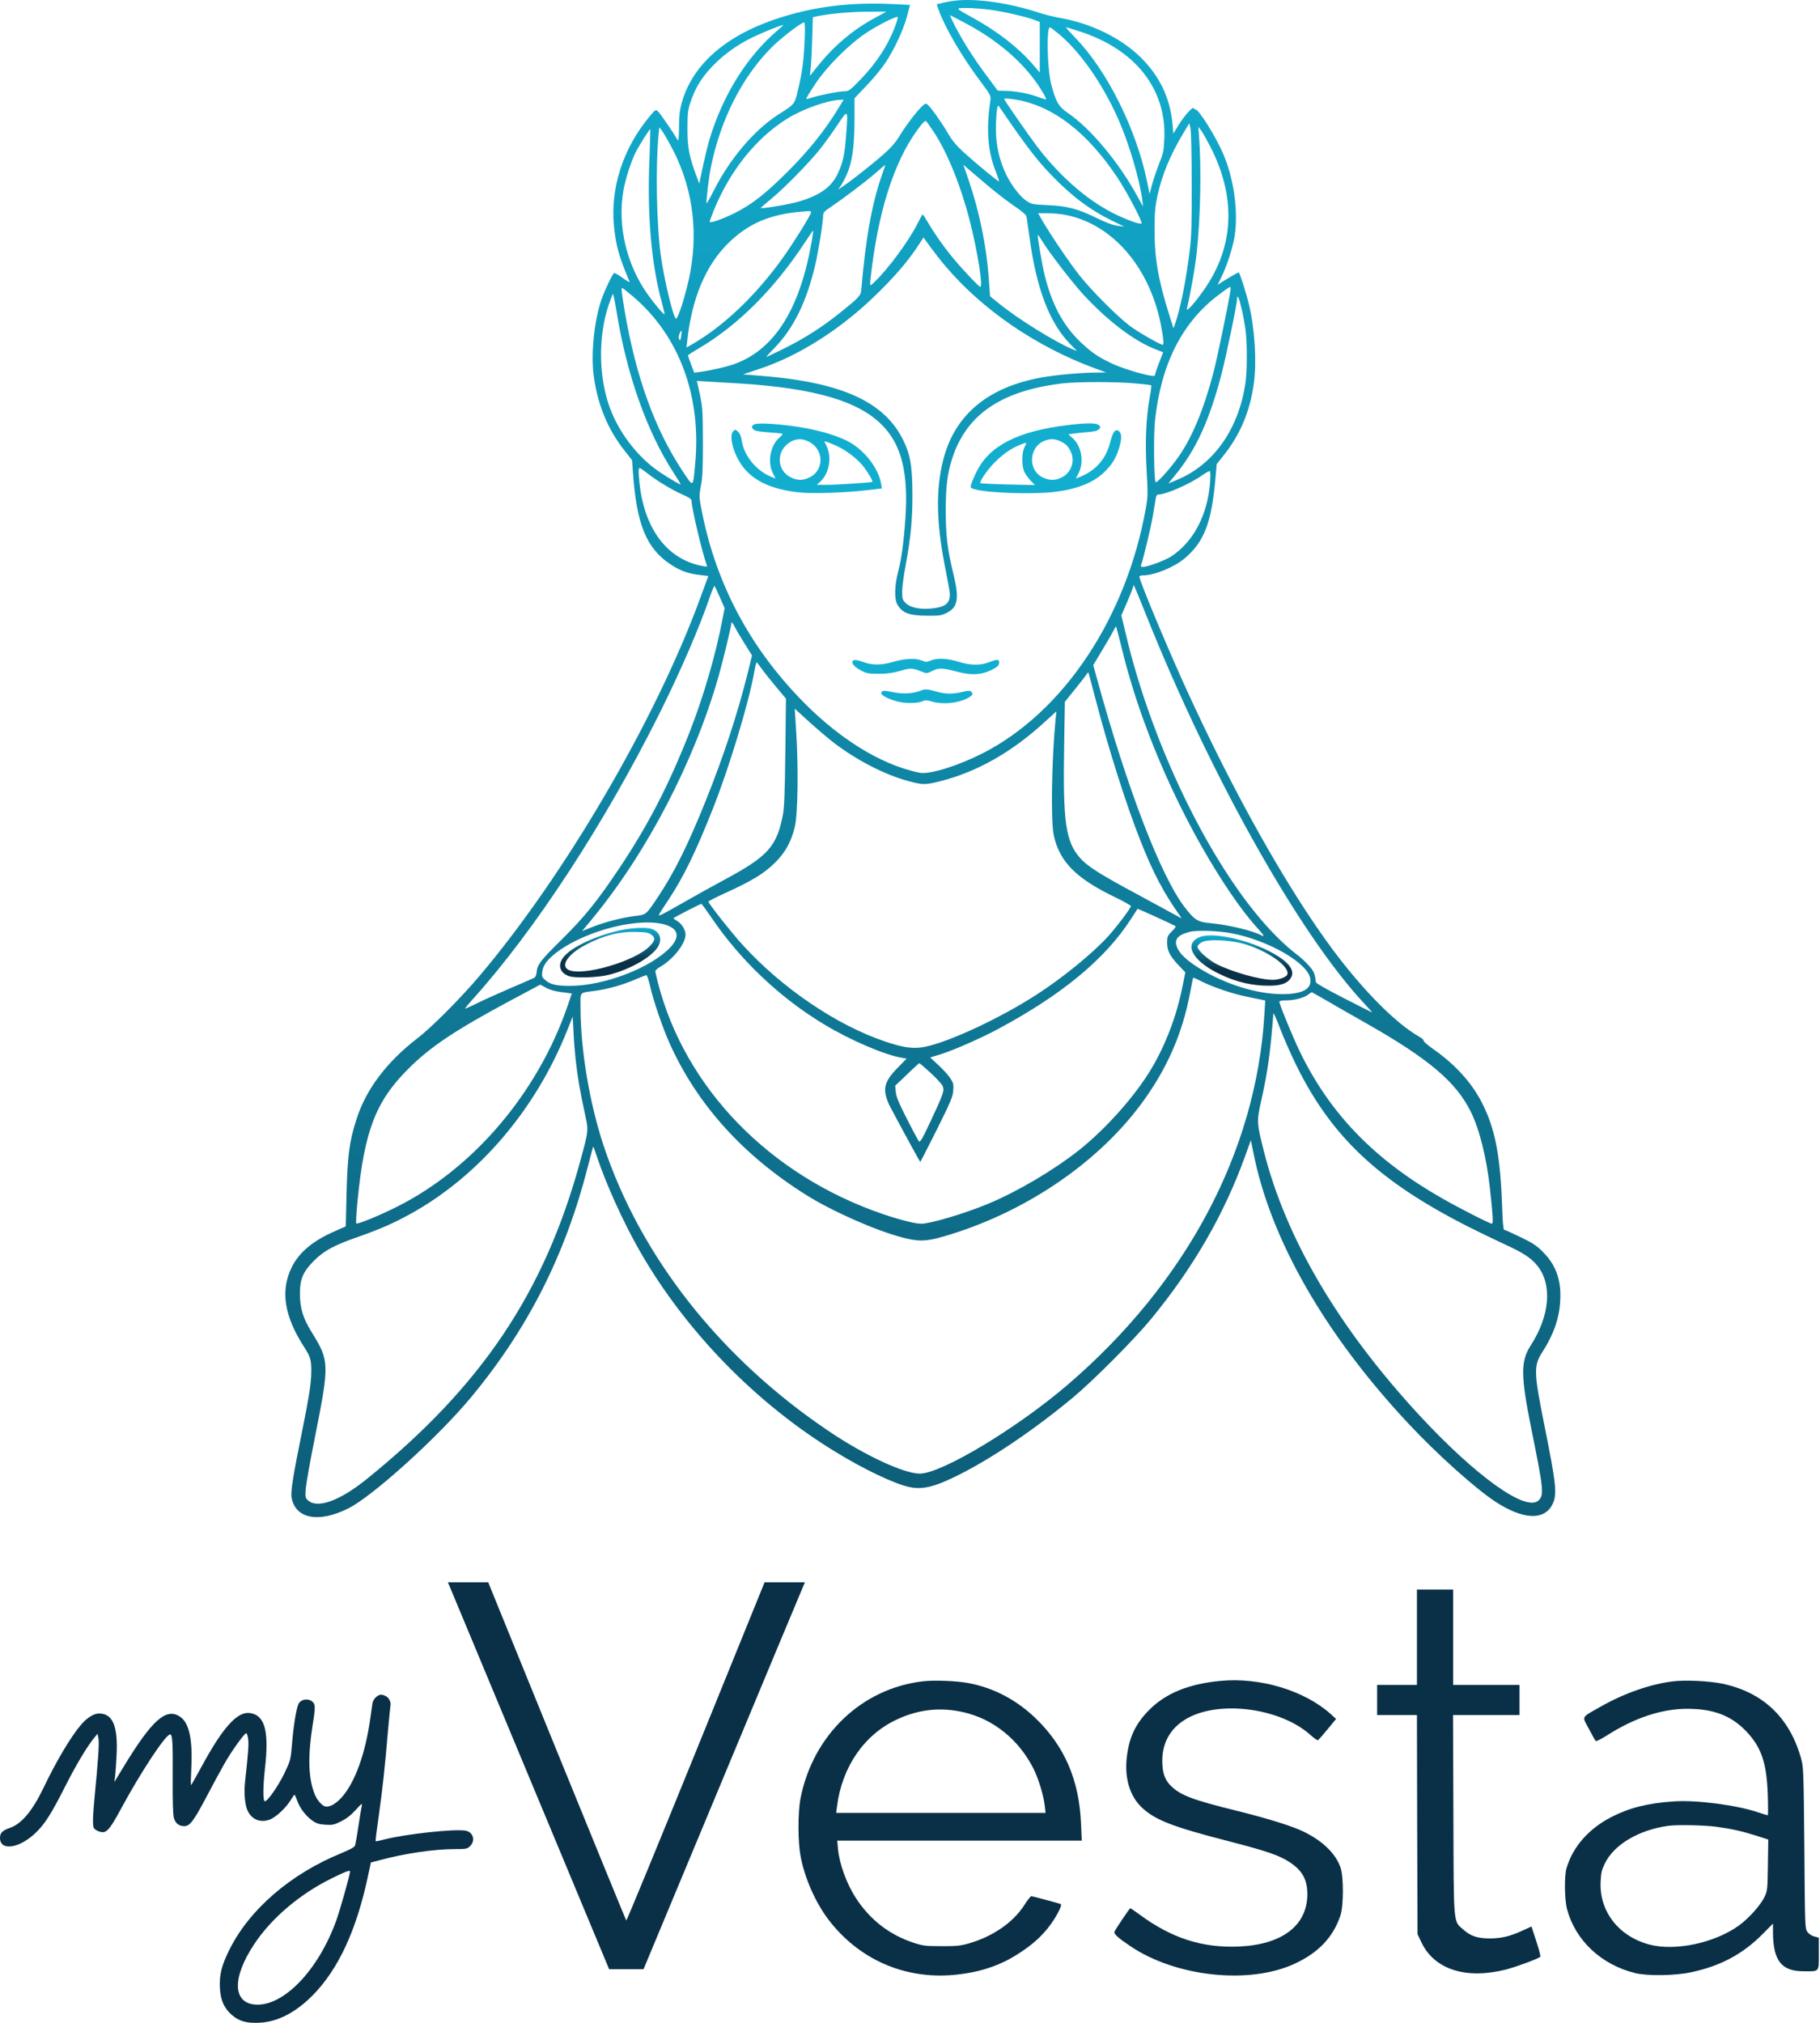 <svg width="450" height="500" viewBox="0 0 450 500" fill="none" xmlns="http://www.w3.org/2000/svg">
<path d="M236.047 0.178C234.973 0.298 233.541 0.566 232.854 0.745L231.601 1.073L232.108 2.506C233.66 6.863 237.927 14.144 242.374 20.053C244.91 23.455 245.03 23.664 244.88 24.798C243.776 32.258 244.224 37.6 246.402 42.911C246.79 43.896 247.059 44.762 246.999 44.821C246.85 44.971 241.359 40.435 238.226 37.6C236.435 35.958 235.45 34.765 234.376 32.944C232.944 30.438 230.168 26.528 229.333 25.842C228.945 25.514 228.736 25.573 228.08 26.17C226.766 27.364 224.051 30.945 222.499 33.452C221.485 35.153 220.351 36.466 218.56 38.047C215.934 40.375 210.921 44.344 208.623 45.925L207.25 46.85L207.817 46.015C210.443 41.956 211.279 37.928 211.279 29.184V24.29L214.263 21.157C215.904 19.456 217.963 16.949 218.888 15.576C221.126 12.204 223.335 7.46 224.26 4.058C224.678 2.506 225.006 1.223 225.006 1.223C225.006 1.223 223.752 1.163 222.231 1.073C212.592 0.536 204.863 1.193 197.074 3.162C181.377 7.161 171.53 14.83 168.545 25.454C168.068 27.245 167.889 28.647 167.889 31.452C167.859 34.048 167.77 34.974 167.561 34.615C166.367 32.586 163.204 27.991 162.697 27.543C162.1 27.006 162.07 27.036 160.578 28.826C153.983 36.734 150.82 46.672 151.834 56.191C152.341 60.936 153.058 63.443 155.684 69.679C155.773 69.888 155.027 69.471 153.983 68.724C152.938 67.948 151.983 67.411 151.834 67.501C151.416 67.769 149.656 71.44 148.79 73.827C146.94 79.02 146.075 87.286 146.791 92.837C147.746 100.058 150.312 106.235 154.55 111.547L156.281 113.755L156.489 116.71C157.385 129.512 159.772 135.42 165.621 139.389C168.098 141.061 170.127 141.807 173.141 142.135L175.14 142.374L173.111 147.894C162.159 177.825 139.659 216.321 118.501 241.299C113.816 246.819 106.803 253.862 103.252 256.607C95.702 262.397 90.599 269.141 88.242 276.362C86.391 281.973 85.914 285.524 85.675 295.282L85.496 303.13L82.661 304.384C77.29 306.741 73.828 309.666 72.067 313.366C69.292 319.096 70.307 325.362 75.171 332.912C76.902 335.568 77.081 336.404 76.932 340.194C76.812 342.611 76.245 346.102 74.813 353.205C72.485 364.634 71.829 368.692 72.097 370.185C73.052 375.407 78.752 376.511 86.063 372.87C92.061 369.916 108.265 355.264 116.412 345.446C130.497 328.496 139.748 310.263 145.329 288.448C146.015 285.733 146.612 283.495 146.672 283.435C146.731 283.375 147.119 284.45 147.567 285.822C149.805 292.596 154.162 302.235 158.25 309.337C169.59 329.122 187.167 347.117 206.832 359.024C213.785 363.261 220.947 366.663 224.678 367.529C227.393 368.155 229.93 367.767 233.779 366.096C242.433 362.336 254.221 354.607 265.143 345.565C270.216 341.358 280.422 331.122 284.54 326.108C295.104 313.277 302.654 300.176 307.876 285.733L309.279 281.823L309.935 285.046C314.143 306.353 327.631 329.868 348.222 351.862C355.294 359.442 364.963 368.096 369.857 371.259C376.422 375.526 381.585 375.854 383.674 372.154C385.106 369.588 384.897 367.409 381.794 352.011C379.227 339.149 379.168 337.538 381.406 334.106C384.092 329.958 385.524 325.9 385.763 321.662C386.091 316.499 384.748 312.71 381.495 309.457C379.944 307.875 378.959 307.249 375.885 305.756C373.856 304.772 372.036 303.966 371.886 303.966C371.707 303.966 371.498 301.638 371.409 298.356C370.961 285.464 369.648 278.809 366.306 272.364C363.769 267.47 359.651 262.993 354.429 259.353C353.026 258.368 351.922 257.413 351.982 257.234C352.042 257.055 351.564 256.607 350.908 256.249C345.208 253.026 337.181 244.969 329.66 234.912C318.261 219.634 304.683 195.432 292.776 169.141C288.21 159.085 281.705 143.448 281.705 142.523C281.705 142.374 282.093 142.224 282.6 142.224C285.346 142.224 290.24 140.255 292.836 138.076C297.7 134.018 299.55 129.273 300.505 118.411L300.833 114.71L302.594 112.502C306.682 107.369 309.1 101.58 310.025 94.687C310.741 89.434 310.263 81.407 308.861 75.499C308.204 72.604 306.503 67.322 306.265 67.322C306.115 67.322 303.101 69.053 301.848 69.888L301.042 70.425L301.967 68.545C303.34 65.83 304.892 60.995 305.31 58.101C306.175 51.953 305.041 44.016 302.385 37.898C300.505 33.571 296.297 26.887 295.551 27.036C295.432 27.066 295.253 26.946 295.134 26.737C294.865 26.29 292.746 28.707 291.254 31.154L290.12 33.034L289.911 30.706C289.315 24.26 286.808 18.978 282.182 14.323C277.348 9.489 269.977 5.848 262.308 4.475C260.756 4.207 258.339 3.61 256.936 3.162C249.595 0.715 241.21 -0.478 236.047 0.178ZM244.821 2.416C248.223 2.864 254.131 4.237 256.101 5.042L257.086 5.43V11.697V17.934L255.385 15.935C251.863 11.846 246.76 7.848 240.882 4.595C235.988 1.879 236.077 1.999 238.942 1.969C240.285 1.969 242.941 2.178 244.821 2.416ZM216.292 4.446C210.98 7.281 206.116 11.399 202.237 16.293C201.252 17.516 200.387 18.59 200.297 18.68C200.237 18.77 200.267 18.232 200.387 17.486C200.506 16.74 200.715 13.458 200.804 10.175L200.983 4.237L202.177 3.998C205.191 3.371 210.055 2.924 214.412 2.894L219.187 2.864L216.292 4.446ZM243.627 8.623C249.774 12.652 254.549 17.397 257.682 22.589C258.309 23.574 258.727 24.439 258.637 24.529C258.578 24.619 257.861 24.41 257.056 24.111C254.818 23.216 251.475 22.559 248.969 22.47L246.701 22.41L244.254 19.128C240.464 14.084 237.241 8.892 235.361 4.863L234.854 3.729L237.868 5.281C239.539 6.147 242.135 7.639 243.627 8.623ZM221.425 6.206C219.724 10.951 216.77 15.517 212.771 19.635C210.145 22.351 209.846 22.559 208.802 22.559C207.429 22.559 202.356 23.574 200.595 24.171C199.909 24.41 199.342 24.529 199.342 24.38C199.342 24.26 200.297 22.679 201.491 20.888C204.326 16.531 209.906 10.951 214.203 8.116C217.008 6.236 221.664 3.908 221.992 4.207C222.052 4.296 221.813 5.192 221.425 6.206ZM198.954 9.787C198.745 14.92 198.357 17.785 197.343 22.082C196.477 25.812 196.537 25.723 192.478 28.289C186.54 32.079 180.393 39.301 176.483 47.119C175.558 48.91 174.782 50.312 174.723 50.252C174.514 50.044 175.2 44.224 175.767 41.33C178.154 29.572 183.436 19.128 190.688 11.816C193.195 9.31 198.089 5.55 198.835 5.55C199.014 5.55 199.073 7.161 198.954 9.787ZM192.031 7.698C184.958 13.816 179.378 22.5 175.946 32.795C175.081 35.361 174.365 38.346 173.111 44.344L172.902 45.388L172.097 43.24C170.366 38.525 169.978 36.436 169.978 31.81C169.978 27.931 170.067 27.245 170.784 25.096C171.858 21.873 173.41 19.277 175.916 16.621C178.721 13.637 182.064 11.19 186.033 9.25C188.689 7.967 192.896 6.266 193.672 6.176C193.762 6.176 193.016 6.863 192.031 7.698ZM261.741 8.355C266.993 12.682 272.514 20.53 276.393 29.214C279.079 35.212 281.765 44.224 282.451 49.566L282.63 51.058L281.227 48.522C276.542 39.987 269.619 31.721 264.039 27.931C261.741 26.379 260.995 25.066 259.891 20.739C258.936 16.89 258.697 6.743 259.592 6.743C259.712 6.743 260.667 7.46 261.741 8.355ZM267.023 7.788C280.75 12.234 288.449 22.052 287.882 34.347C287.763 37.301 287.614 37.928 286.539 40.614C285.913 42.255 285.107 44.583 284.808 45.776L284.241 47.925L283.585 44.732C280.899 31.81 273.648 17.307 265.889 9.369C264.486 7.907 263.442 6.743 263.591 6.743C263.71 6.743 265.262 7.221 267.023 7.788ZM251.446 24.678C260.428 26.26 268.813 32.735 276.184 43.747C278.572 47.298 282.57 54.908 282.242 55.236C281.974 55.505 279.377 54.639 276.423 53.267C269.589 50.133 262.457 44.075 256.548 36.376C254.46 33.631 248.282 24.738 248.282 24.469C248.282 24.26 249.595 24.35 251.446 24.678ZM207.011 27.215C203.938 32.228 199.969 37.212 194.896 42.285C189.285 47.895 185.883 50.551 181.586 52.7C178.572 54.192 175.469 55.266 175.469 54.818C175.469 54.669 175.916 53.416 176.483 52.013C180.393 42.344 186.868 34.227 194.448 29.453C198.298 27.006 204.564 24.768 207.757 24.678L208.593 24.648L207.011 27.215ZM249.774 30.318C254.251 36.764 256.787 40.017 260.04 43.359C264.964 48.492 269.589 51.953 275.199 54.669L277.975 56.012L276.333 55.803C275.229 55.684 273.528 55.057 271.111 53.863C266.575 51.625 263.83 50.909 258.906 50.7C255.235 50.521 255.027 50.491 253.684 49.566C251.923 48.372 249.506 45.03 248.282 42.046C246.731 38.376 246.104 34.705 246.253 30.438C246.372 27.364 246.611 25.812 246.939 26.2C246.969 26.26 248.252 28.11 249.774 30.318ZM209.22 33.273C208.862 38.196 208.384 40.405 207.071 43.061C205.489 46.313 202.595 48.343 197.462 49.835C195.134 50.521 188.36 51.655 188.122 51.416C188.062 51.357 189.196 50.372 190.628 49.208C193.762 46.642 199.969 40.345 202.744 36.883C203.848 35.481 205.788 32.795 207.041 30.915C209.727 26.916 209.697 26.857 209.22 33.273ZM230.825 32.526C234.227 37.659 237.539 45.836 239.807 54.669C241.717 62.189 243.09 70.903 242.374 70.903C242.016 70.903 237.33 65.919 235.122 63.144C233.003 60.518 230.855 57.444 229.452 54.997C228.796 53.893 228.199 52.998 228.139 52.998C228.05 52.998 227.483 54.042 226.826 55.325C224.678 59.593 219.634 66.457 216.232 69.679C215.158 70.724 215.158 70.724 215.158 69.978C215.158 69.56 215.367 67.71 215.606 65.83C217.665 50.163 221.753 38.405 227.781 30.855C228.288 30.229 228.796 29.811 228.915 29.901C229.064 29.96 229.9 31.154 230.825 32.526ZM294.656 45.388C294.686 55.355 294.597 58.429 294.149 62.04C293.283 69.112 291.881 76.215 290.568 79.975L290.15 81.168L289.076 77.737C286.42 69.381 285.435 63.711 285.465 56.728C285.465 52.67 285.614 51.028 286.151 48.522C287.255 43.389 289.285 38.405 292.537 33.004L294.059 30.468L294.358 31.81C294.507 32.556 294.656 38.644 294.656 45.388ZM165.621 35.6C170.963 45.179 172.723 56.101 170.694 67.173C169.829 72.007 167.561 79.258 167.083 78.751C166.337 77.975 164.189 68.963 163.383 63.144C162.338 55.475 162.07 41.36 162.816 33.481L163.025 31.452L163.562 32.139C163.86 32.526 164.785 34.078 165.621 35.6ZM299.132 36.018C305.668 48.522 305.22 60.787 297.849 71.41C295.492 74.812 293.224 77.349 293.463 76.274C294.328 72.723 295.492 66.098 295.88 62.547C296.835 53.654 297.073 41.688 296.447 33.452L296.297 31.363L296.894 32.109C297.223 32.526 298.237 34.287 299.132 36.018ZM160.578 39.301C159.981 53.147 161.055 65.442 163.681 74.931C164.069 76.394 164.368 77.647 164.308 77.677C164.129 77.856 161.771 75.051 160.19 72.843C154.878 65.352 152.64 55.833 154.132 47.149C154.669 44.165 155.982 40.047 157.146 37.719C158.011 35.958 160.637 31.81 160.787 31.93C160.817 31.989 160.727 35.302 160.578 39.301ZM218.083 43.21C215.606 50.163 214.024 58.966 212.95 71.679C212.83 73.081 212.383 73.559 207.578 77.408C203.341 80.81 198.984 83.586 194.15 86.003C191.703 87.226 189.614 88.211 189.494 88.211C189.405 88.211 190.3 87.226 191.464 86.033C196.149 81.258 199.402 74.663 201.52 65.681C202.326 62.368 203.52 54.878 203.52 53.296C203.52 52.55 203.818 52.222 205.4 51.178C208.653 48.969 213.756 45.12 216.322 42.911C217.665 41.718 218.829 40.763 218.858 40.763C218.918 40.763 218.56 41.867 218.083 43.21ZM244.284 45.925C246.402 47.716 249.386 49.984 250.879 50.998C252.49 52.073 253.713 53.087 253.773 53.446C253.863 53.774 254.191 56.131 254.549 58.668C256.28 71.5 259.503 79.885 264.755 85.197L266.336 86.779L265.143 86.301C260.905 84.54 251.893 78.96 247.238 75.2L244.791 73.231L244.463 68.545C243.836 60.518 242.165 52.341 239.509 44.553L238.196 40.733L239.33 41.718C239.956 42.255 242.195 44.165 244.284 45.925ZM200.536 52.491C200.536 53.087 195.821 60.637 193.165 64.278C186.6 73.29 178.871 80.631 171.172 85.078L169.739 85.913L169.948 84.003C171.082 73.797 174.424 65.8 179.826 60.339C184.839 55.325 190.3 52.938 198.298 52.312C198.954 52.252 199.73 52.192 200.028 52.162C200.297 52.133 200.536 52.282 200.536 52.491ZM263.74 53.177C275.438 55.594 284.689 66.635 287.226 81.318C287.703 83.974 287.793 85.227 287.494 85.227C286.897 85.227 281.526 82.153 279.497 80.661C276.363 78.333 269.917 71.888 266.814 67.948C264.367 64.845 259.771 58.071 257.742 54.55L256.668 52.7H259.055C260.368 52.7 262.487 52.908 263.74 53.177ZM200.685 59.742C197.79 76.304 191.613 86.212 181.855 89.882C179.885 90.628 176.006 91.523 173.052 91.941L171.649 92.12L170.873 90.091C170.455 88.957 170.097 87.972 170.097 87.853C170.097 87.763 171.261 86.987 172.723 86.152C182.571 80.333 191.524 71.38 199.193 59.653C200.178 58.16 201.013 56.967 201.043 56.997C201.103 57.056 200.924 58.28 200.685 59.742ZM257.772 59.712C259.383 62.368 264.755 69.351 267.56 72.484C273.528 79.02 280.243 84.212 285.555 86.271L287.584 87.077L286.599 89.643C286.032 91.076 285.614 92.419 285.584 92.628C285.584 92.956 285.286 92.986 284.361 92.837C281.824 92.389 276.99 90.867 274.603 89.703C271.38 88.151 269.798 87.047 267.112 84.511C262.845 80.392 260.129 75.349 258.309 68.068C257.653 65.442 256.399 58.071 256.608 58.071C256.698 58.071 257.235 58.817 257.772 59.712ZM233.72 65.74C242.941 76.632 256.28 85.734 270.813 91.076L273.498 92.061L271.26 92.09C267.47 92.09 261.144 92.657 257.653 93.284C244.284 95.642 236.047 102.535 233.212 113.666C231.273 121.305 231.511 129.751 233.958 141.628C234.436 144.015 234.854 146.372 234.854 146.909C234.854 149.177 233.69 150.073 230.377 150.401C227.483 150.699 225.066 150.192 223.961 149.088C223.126 148.252 223.066 148.014 223.066 146.163C223.066 145.059 223.454 142.224 223.902 139.837C225.185 132.914 225.603 128.557 225.603 122.38C225.573 116.143 225.215 113.248 224.021 110.353C219.754 99.76 209.011 94.537 188.151 92.896L183.705 92.538L187.644 91.225C197.462 88.002 207.817 81.437 216.62 72.843C221.156 68.426 224.319 64.755 226.707 61.175L228.348 58.698L229.989 60.995C230.914 62.249 232.586 64.397 233.72 65.74ZM304.206 72.007C303.549 76.006 300.983 88.36 300.207 91.344C297.7 101.222 294.537 108.772 290.777 113.755C288.748 116.501 286.002 119.455 285.734 119.187C285.316 118.769 285.196 107.817 285.555 104.176C287.017 90.061 292.239 79.676 301.371 72.843C302.773 71.768 304.056 70.903 304.176 70.903C304.295 70.903 304.325 71.41 304.206 72.007ZM156.519 73.29C167.978 83.019 173.529 98.059 171.858 114.949C171.321 120.649 171.5 120.559 168.695 116.322C161.861 105.997 157.206 93.075 154.43 76.722C153.655 72.037 153.565 71.201 153.863 71.201C153.983 71.201 155.176 72.156 156.519 73.29ZM152.461 77.11C154.968 92.598 159.951 106.713 166.516 116.799C167.501 118.321 168.307 119.634 168.307 119.724C168.307 119.903 165.949 118.56 163.502 116.948C157.564 113.099 152.491 106.355 150.312 99.402C147.985 91.941 148.044 82.78 150.461 75.469C150.969 73.947 151.446 72.693 151.566 72.693C151.655 72.693 152.073 74.663 152.461 77.11ZM307.011 76.424C307.369 77.886 307.787 80.213 307.966 81.586C308.383 84.69 308.383 91.553 307.966 94.478C306.324 106.026 300.087 114.889 290.926 118.649L288.867 119.515L290.747 117.217C295.731 111.1 299.043 103.848 301.967 92.657C303.191 88.032 305.877 75.051 305.877 73.827C305.877 72.544 306.414 73.738 307.011 76.424ZM168.426 83.138C168.247 84.123 168.158 84.302 167.949 83.884C167.74 83.556 167.77 83.078 168.008 82.511C168.516 81.318 168.665 81.586 168.426 83.138ZM182.78 94.776C201.759 95.97 212.741 99.252 218.53 105.519C222.977 110.294 224.588 117.098 223.872 127.96C223.454 134.107 222.887 138.255 221.962 141.777C221.216 144.671 221.126 147.984 221.783 149.237C222.947 151.475 224.678 152.162 229.184 152.191C232.198 152.221 232.795 152.132 234.048 151.505C236.823 150.162 237.211 147.984 235.779 142.075C234.257 135.838 233.839 132.466 233.839 126.259C233.839 120.261 234.227 117.068 235.45 113.278C238.972 102.445 247.566 96.597 262.606 94.776C266.277 94.329 276.035 94.329 280.81 94.776C282.869 94.955 284.6 95.164 284.659 95.254C284.719 95.313 284.57 96.656 284.271 98.238C283.346 103.371 283.107 109.22 283.495 116.173C283.824 121.872 283.824 122.797 283.346 125.424C278.572 152.579 262.994 176.005 242.941 186.211C237.062 189.195 230.228 191.374 227.632 191.045C226.856 190.956 224.827 190.419 223.096 189.852C214.054 186.838 204.534 180.123 195.97 170.723C184.182 157.802 176.662 142.821 173.41 125.782C172.843 122.768 172.843 122.529 173.29 120.112C173.708 118.142 173.798 115.844 173.798 109.249C173.768 101.491 173.708 100.655 173.052 97.522L172.306 94.15L175.14 94.329C176.722 94.418 180.154 94.627 182.78 94.776ZM159.891 116.859C162.159 118.679 166.188 121.126 168.725 122.23C170.485 123.006 170.992 123.364 170.992 123.842C170.992 125.543 173.708 136.942 174.753 139.688C174.902 140.046 174.753 140.106 173.947 139.956C164.815 138.375 158.966 130.407 158.011 118.262C157.862 116.62 157.892 115.665 158.101 115.665C158.25 115.665 159.056 116.202 159.891 116.859ZM299.192 119.216C298.595 127.333 295.014 134.078 289.434 137.629C287.972 138.554 283.704 140.135 282.63 140.135C282.093 140.135 281.974 140.016 282.153 139.598C282.66 138.285 284.689 129.84 285.107 127.154C285.375 125.513 285.674 123.723 285.763 123.185C285.853 122.529 286.062 122.23 286.45 122.23C288.3 122.23 294.388 119.545 297.312 117.426C298.178 116.829 298.983 116.382 299.132 116.471C299.282 116.561 299.311 117.814 299.192 119.216ZM178.005 147.685L179.169 150.311L178.632 153.057C177.05 161.502 173.947 172.215 170.545 180.869C165.442 193.88 160.399 203.698 153.237 214.441C147.686 222.737 144.642 226.527 138.913 232.197C133.631 237.419 132.825 238.434 132.676 240.344C132.616 240.94 132.377 241.537 132.169 241.657C131.93 241.776 129.214 242.97 126.081 244.313C122.977 245.655 119.217 247.327 117.785 248.073C116.323 248.789 115.069 249.356 115.01 249.296C114.95 249.236 115.875 248.102 117.039 246.819C132.288 229.869 149.387 203.698 162.965 176.542C168.158 166.157 172.902 155.205 175.528 147.506C176.066 145.925 176.573 144.731 176.692 144.85C176.782 144.97 177.379 146.253 178.005 147.685ZM283.466 152.221C299.371 191.97 321.484 231.272 337.479 248.222C338.523 249.356 339.329 250.251 339.269 250.251C339.21 250.251 336.076 248.669 332.287 246.73C328.288 244.7 325.393 243.059 325.363 242.791C325.095 240.553 324.856 240.015 323.453 238.493C322.618 237.568 321.245 236.345 320.41 235.748C319.544 235.121 317.664 233.48 316.232 232.077C300.983 217.276 285.107 185.584 278.303 156.459L277.259 152.102L278.751 148.67C279.556 146.79 280.213 145.089 280.213 144.88C280.213 144.671 280.273 144.582 280.332 144.642C280.422 144.701 281.824 148.133 283.466 152.221ZM181.765 155.116C182.123 155.832 183.198 157.652 184.182 159.204L185.943 162.009L184.72 166.963C182.243 176.781 178.901 186.957 174.514 197.879C170.097 208.861 166.755 215.575 162.756 221.603C159.712 226.169 159.802 226.079 157.086 226.408C153.953 226.766 149.327 227.959 146.343 229.183L143.926 230.138L146.522 227.004C159.981 210.681 171.649 188.24 177.677 167.142C178.781 163.203 180.84 154.728 180.84 154.042C180.84 153.564 181.168 153.982 181.765 155.116ZM277.378 160.308C280.452 172.961 285.435 186.33 291.881 199.371C297.849 211.457 305.399 223.394 310.92 229.422C312.501 231.182 312.8 231.66 311.935 231.212C309.696 230.018 303.519 228.556 299.371 228.198C296.118 227.9 295.372 227.452 292.836 224.14C286.957 216.411 278.661 194.805 271.26 167.858L270.305 164.397L272.573 160.637C273.827 158.578 275.05 156.429 275.349 155.832C275.617 155.235 275.886 154.818 275.946 154.877C276.005 154.937 276.662 157.384 277.378 160.308ZM188.33 165.292C188.927 166.157 190.539 168.157 191.882 169.768L194.329 172.693L194.179 185.883C194.06 195.909 193.911 199.64 193.583 201.37C192.061 209.219 189.852 211.666 179.438 217.276C176.692 218.738 172.037 221.334 169.112 223.006C163.383 226.258 162.935 226.497 162.935 226.109C162.935 225.99 163.92 224.408 165.144 222.618C168.993 216.828 172.007 210.651 176.394 199.55C180.393 189.434 185.197 173.528 186.54 165.859C186.719 164.695 186.988 163.71 187.077 163.71C187.167 163.74 187.734 164.427 188.33 165.292ZM270.843 172.693C274.036 184.958 278.482 199.013 282.063 208.025C285.137 215.814 287.822 220.857 291.762 226.378C292.299 227.094 292.269 227.094 290.657 226.199C289.762 225.691 285.465 223.364 281.108 221.006C271.977 216.112 268.813 214.083 267.083 212.113C263.472 208.025 262.785 203.221 263.114 184.182L263.293 173.469L265.799 170.365C267.172 168.664 268.455 167.023 268.634 166.694C268.843 166.396 269.052 166.157 269.112 166.217C269.142 166.277 269.947 169.201 270.843 172.693ZM206.235 183.645C212.025 188.031 218.799 191.523 224.737 193.104C228.229 194.029 228.796 194.029 232.556 193.074C241.628 190.777 250.252 185.883 258.488 178.303L261.204 175.826L260.995 177.766C260.01 188.091 259.771 203.101 260.577 206.623C262.069 213.128 266.128 217.187 275.975 221.901C277.975 222.886 279.616 223.811 279.616 223.961C279.616 224.468 276.274 228.884 274.036 231.391C270.186 235.629 262.696 241.746 256.19 245.924C247.357 251.624 234.854 257.473 228.796 258.726C225.961 259.323 223.633 259.024 219.038 257.503C206.922 253.474 193.284 244.223 183.466 233.391C180.661 230.287 175.17 223.334 175.17 222.856C175.17 222.737 177.14 221.722 179.587 220.618C185.943 217.724 188.957 215.873 191.613 213.247C194.179 210.711 195.642 208.085 196.537 204.295C197.253 201.311 197.432 190.031 196.895 181.436L196.507 175.169L199.939 178.303C201.849 180.034 204.684 182.451 206.235 183.645ZM175.857 226.736C182.989 237.3 192.837 246.64 203.818 253.235C210.115 257.055 218.769 260.755 222.887 261.442L224.17 261.651L222.081 263.799C218.65 267.261 218.142 269.081 219.694 272.752C220.231 273.945 227.214 286.837 227.542 287.195C227.572 287.225 229.393 283.674 231.601 279.287C235.033 272.394 235.6 271.051 235.689 269.559C235.809 268.096 235.719 267.679 235.003 266.574C234.585 265.888 233.272 264.426 232.108 263.352L229.989 261.382L232.645 260.576C235.749 259.591 242.732 256.548 246.79 254.339C262.547 245.894 273.23 237.061 279.556 227.273C280.481 225.87 281.227 224.707 281.257 224.647C281.317 224.557 289.106 228.109 290.419 228.795C290.836 229.004 290.717 229.213 289.732 230.227C288.688 231.272 288.569 231.54 288.569 232.943C288.569 234.972 289.195 236.196 291.314 238.493L293.075 240.344L292.299 244.193C290.896 251.176 288.121 258.428 284.629 264.247C280.66 270.901 273.409 279.048 266.784 284.3C260.368 289.344 251.625 294.506 244.254 297.58C238.405 299.997 230.049 302.474 227.781 302.474C226.259 302.474 222.619 301.549 218.441 300.146C190.36 290.597 169.321 268.962 162.637 242.761C162.309 241.478 162.04 240.284 162.04 240.045C162.04 239.836 162.577 239.359 163.204 239.001C166.427 237.151 169.5 233.271 169.5 231.003C169.5 229.839 168.516 228.258 167.412 227.631C166.934 227.363 166.516 227.064 166.516 226.975C166.516 226.825 173.052 223.453 173.41 223.423C173.499 223.394 174.603 224.915 175.857 226.736ZM164.994 228.735C167.74 229.75 168.038 231.66 165.83 234.077C161.085 239.18 149.447 243.686 140.912 243.686C137.54 243.686 136.137 243.358 134.854 242.283C134.019 241.567 133.929 241.358 134.078 240.194C134.257 238.613 135.242 237.27 137.54 235.479C144.881 229.869 158.757 226.437 164.994 228.735ZM304.623 230.705C313.606 232.436 323.244 237.986 323.961 241.806C324.408 244.223 322.528 245.506 318.112 245.715C312.114 245.984 304.355 243.835 297.819 240.105C294.298 238.076 292.12 236.255 291.284 234.674C290.09 232.436 290.896 231.182 294.089 230.347C295.969 229.869 301.221 230.048 304.623 230.705ZM160.667 243.447C161.473 247.148 163.86 254.13 165.591 257.95C172.365 272.99 183.675 285.524 199.193 295.282C205.668 299.37 216.411 304.115 223.096 305.876C227.125 306.92 228.945 306.89 233.272 305.637C252.818 299.997 270.872 287.941 281.944 273.169C288.449 264.456 292.358 255.593 294.298 245.178C294.656 243.298 294.955 241.716 295.014 241.657C295.044 241.597 295.999 242.015 297.133 242.612C300.028 244.044 304.683 245.626 308.324 246.372C309.995 246.73 311.726 247.058 312.114 247.148L312.83 247.297L312.621 250.788C310.592 284.658 293.313 317.126 263.949 342.312C251.416 353.055 232.765 364.246 227.423 364.246C223.544 364.246 213.994 359.829 205.31 354.01C178.304 335.956 158.399 310.77 149.208 283.077C145.746 272.573 143.538 259.412 143.538 249.057C143.538 244.969 143.061 245.476 147.328 244.88C150.372 244.462 154.072 243.417 157.146 242.074C158.459 241.507 159.653 241.06 159.802 241.03C159.981 241 160.339 242.104 160.667 243.447ZM134.974 244.134C135.839 244.641 137.212 245.029 138.853 245.238L141.39 245.566L140.256 248.878C132.885 270.155 117.099 288.747 98.239 298.236C94.121 300.325 88.57 302.623 88.093 302.414C87.973 302.384 88.093 299.908 88.391 296.953C90.062 279.645 92.867 272.274 100.865 264.277C106.356 258.756 112.533 254.638 126.528 247.148C130.378 245.088 133.571 243.387 133.571 243.387C133.601 243.387 134.228 243.716 134.974 244.134ZM327.959 247.297C329.839 248.401 334.286 250.937 337.807 252.937C353.146 261.651 359.89 267.32 363.561 274.602C365.739 278.899 367.529 285.971 368.365 293.521C369.141 300.474 369.26 302.474 368.872 302.474C368.335 302.474 360.636 298.535 356.309 296.058C339.717 286.538 328.825 275.258 321.394 259.95C319.693 256.458 316.321 248.222 316.321 247.595C316.321 247.386 317.037 247.267 318.052 247.267C320.111 247.267 322.528 246.61 323.543 245.775C323.901 245.476 324.289 245.238 324.378 245.267C324.468 245.297 326.079 246.222 327.959 247.297ZM320.618 263.531C329.332 281.107 341 292.029 362.994 303.19C365.649 304.533 369.559 306.413 371.677 307.398C376.542 309.606 378.481 310.859 380.093 312.829C383.853 317.484 383.226 325.213 378.481 332.554C375.945 336.434 375.975 340.015 378.631 353.205C381.645 368.066 381.794 369.498 380.451 370.841C377.407 373.885 364.874 364.903 350.729 349.594C330.824 327.988 317.903 306.025 312.472 284.479C310.741 277.616 310.711 277.168 311.785 272.304C313.128 266.366 313.815 261.979 314.352 256.249C314.62 253.534 314.829 250.997 314.829 250.579C314.859 250.162 315.575 251.743 316.47 254.13C317.366 256.518 319.246 260.725 320.618 263.531ZM142.345 262.038C142.822 266.306 143.419 269.767 144.493 274.691C145.567 279.585 145.597 279.168 143.508 286.867C134.616 319.513 119.038 342.7 90.569 365.678C83.855 371.08 78.304 373.019 76.036 370.752C75.499 370.214 75.44 369.886 75.589 368.006C75.678 366.842 76.693 361.113 77.857 355.294C81.498 336.941 81.468 336.434 77.021 329.212C74.932 325.87 74.156 323.303 74.156 319.782C74.156 316.141 74.932 314.321 77.648 311.605C80.095 309.158 82.572 307.816 88.451 305.756C93.971 303.817 97.105 302.444 101.312 300.146C118.382 290.776 132.467 274.274 140.285 254.578L141.598 251.295L141.807 255.175C141.897 257.294 142.165 260.397 142.345 262.038ZM230.079 265.172C231.511 266.485 232.854 267.947 233.063 268.425C233.541 269.588 233.302 270.275 230.139 277.049C228.109 281.406 227.513 282.42 227.214 282.122C227.035 281.913 225.692 279.436 224.26 276.601C222.26 272.692 221.604 271.11 221.485 269.917L221.335 268.365L224.26 265.59C225.841 264.038 227.244 262.785 227.304 262.785C227.393 262.785 228.647 263.859 230.079 265.172Z" fill="url(#paint0_linear_1_29)"/>
<path d="M186.45 104.922C185.794 105.31 185.764 105.639 186.361 106.206C186.659 106.504 187.823 106.713 190.002 106.862C191.792 106.981 193.314 107.131 193.463 107.22C193.583 107.28 193.254 107.698 192.747 108.145C190.479 110.025 189.703 114.203 191.076 116.919L191.762 118.291L191.016 117.993C187.107 116.531 183.914 112.681 183.377 108.802C183.257 107.877 182.929 107.131 182.482 106.713C181.855 106.116 181.795 106.116 181.288 106.593C180.482 107.429 180.84 110.115 182.153 112.86C184.57 117.933 189.256 120.709 197.104 121.663C200.327 122.081 208.533 121.843 214.114 121.186C216.262 120.947 218.023 120.738 218.023 120.738C218.053 120.738 217.963 120.112 217.814 119.366C217.158 115.815 213.964 111.607 210.294 109.428C207.698 107.907 203.221 106.504 198.298 105.668C193.165 104.803 187.226 104.415 186.45 104.922ZM199.79 109.07C203.729 110.861 203.938 116.202 200.118 118.023C198.477 118.829 197.104 118.799 195.463 117.963C192.389 116.441 191.882 112.323 194.448 109.966C196.059 108.503 197.88 108.175 199.79 109.07ZM206.952 110.264C209.399 111.398 212.144 113.547 213.577 115.427C214.77 117.008 215.874 118.918 215.695 119.097C215.516 119.276 206.862 119.843 204.415 119.843H201.968L202.863 119.008C205.012 117.008 205.698 113.188 204.415 110.354L203.818 109.07L204.505 109.249C204.863 109.369 205.967 109.816 206.952 110.264Z" fill="url(#paint1_linear_1_29)"/>
<path d="M264.009 105.071C251.565 106.593 244.582 110.174 241.419 116.68C240.762 117.993 240.165 119.455 240.076 119.873C239.897 120.589 239.986 120.679 241.299 121.007C244.731 121.872 255.176 122.201 260.368 121.634C266.098 120.977 270.156 119.425 272.932 116.799C274.871 114.949 275.886 113.367 276.662 110.861C277.378 108.593 277.378 107.25 276.721 106.623C275.826 105.847 275.17 106.653 274.513 109.279C273.439 113.547 270.843 116.441 266.665 118.023L266.008 118.291L266.695 116.919C268.097 114.114 267.411 110.234 265.143 108.235L264.158 107.369L265.083 107.22C265.62 107.131 267.202 106.952 268.634 106.832C270.544 106.683 271.35 106.504 271.708 106.116C272.156 105.638 272.156 105.549 271.708 105.101C271.111 104.505 268.724 104.505 264.009 105.071ZM262.159 109.07C263.591 109.727 264.218 110.383 264.874 111.935C265.799 114.203 264.755 116.948 262.487 118.023C260.935 118.799 259.562 118.799 257.951 118.082C253.893 116.232 254.37 110.085 258.697 108.802C259.95 108.414 260.905 108.473 262.159 109.07ZM253.326 110.503C252.609 111.875 252.58 114.919 253.206 116.501C253.475 117.098 254.191 118.112 254.788 118.769L255.892 119.903L249.237 119.754C245.567 119.664 242.493 119.515 242.404 119.425C242.105 119.127 243.925 116.381 245.716 114.531C247.715 112.442 249.864 110.891 252.042 110.025C253.982 109.249 253.982 109.219 253.326 110.503Z" fill="url(#paint2_linear_1_29)"/>
<path d="M220.977 163.561C218.053 164.427 215.815 164.456 213.666 163.71C211.816 163.054 211.1 162.994 210.831 163.412C210.503 163.979 211.309 164.904 212.86 165.71C214.233 166.456 214.74 166.545 217.247 166.545C219.396 166.545 220.679 166.366 222.559 165.829C225.155 165.053 225.633 165.083 228.199 166.128C229.064 166.486 229.303 166.456 230.527 165.829C232.138 165.023 233.123 165.083 236.943 166.098C240.225 166.963 242.762 166.814 245.238 165.561C246.581 164.874 246.969 164.546 247.029 163.919C247.148 162.905 246.641 162.875 244.463 163.71C242.344 164.516 239.986 164.486 236.943 163.561C234.108 162.696 231.78 162.606 230.139 163.263C229.124 163.681 228.885 163.681 227.901 163.263C226.379 162.636 223.782 162.755 220.977 163.561Z" fill="url(#paint3_linear_1_29)"/>
<path d="M227.542 170.753C225.752 171.409 223.305 171.588 221.276 171.171C218.65 170.634 218.023 170.634 217.904 171.23C217.784 171.857 219.515 172.782 222.081 173.439C224.081 173.946 227.154 173.856 228.288 173.26C228.736 173.021 229.273 173.051 230.437 173.409C233.123 174.185 236.734 173.856 239.24 172.573C240.434 171.947 240.703 171.529 240.195 171.022C239.837 170.663 239.479 170.693 237.987 171.022C235.63 171.588 233.899 171.588 231.72 170.992C229.064 170.275 228.855 170.246 227.542 170.753Z" fill="url(#paint4_linear_1_29)"/>
<path d="M152.043 230.257C145.985 231.839 140.673 234.554 139.152 236.822C137.868 238.672 138.465 240.463 140.644 241.269C142.076 241.806 147.597 241.657 150.342 241C155.803 239.687 161.413 236.434 162.816 233.778C163.741 232.018 163.085 230.347 161.264 229.66C159.742 229.063 155.505 229.332 152.043 230.257ZM161.055 231.033C162.1 231.839 162.01 232.465 160.608 233.898C157.027 237.628 143.926 241.418 140.554 239.717C138.465 238.672 140.524 235.718 144.971 233.45C149.447 231.152 153.028 230.257 157.325 230.347C159.742 230.406 160.339 230.496 161.055 231.033Z" fill="url(#paint5_linear_1_29)"/>
<path d="M296.775 231.57C292.597 233.122 294.597 237.27 301.072 240.523C304.743 242.373 308.324 243.387 312.024 243.596C315.844 243.805 317.813 243.387 318.888 242.104C320.29 240.463 319.305 238.464 316.023 236.375C310.413 232.734 300.386 230.227 296.775 231.57ZM307.22 233.211C313.098 234.793 319.037 238.911 318.291 240.881C318.052 241.537 316.232 242.194 314.71 242.194C311.457 242.194 304.444 240.194 300.654 238.225C298.446 237.031 295.939 234.703 296.089 233.928C296.148 233.629 296.656 233.152 297.223 232.853C298.625 232.107 303.818 232.316 307.22 233.211Z" fill="url(#paint6_linear_1_29)"/>
<path d="M112.145 394.446C112.921 396.296 121.873 417.812 132.079 442.282L150.611 486.746H154.878H159.116L178.334 440.641C188.897 415.275 197.88 393.759 198.298 392.805L199.014 391.104H194.03H189.047L172.037 433.001C162.667 456.069 154.938 474.809 154.848 474.72C154.759 474.6 147.03 455.741 137.689 432.822L120.709 391.104H115.726H110.742L112.145 394.446Z" fill="#0A3047"/>
<path d="M350.341 404.681V416.469H345.417H340.493V420.199V423.929H345.417H350.341L350.4 450.996L350.49 478.092L351.445 480.091C354.638 486.835 362.486 489.342 372.424 486.806C375.02 486.119 380.332 484.15 380.839 483.672C380.958 483.553 380.511 481.822 379.854 479.823L378.66 476.182L376.392 477.226C373.319 478.629 371.14 479.136 368.335 479.136C365.381 479.136 363.62 478.569 361.889 477.018C359.293 474.75 359.442 476.57 359.353 448.608L359.263 423.929H367.5H375.706V420.199V416.469H367.5H359.293V404.681V392.894H354.817H350.341V404.681Z" fill="#0A3047"/>
<path d="M228.259 415.574C213.099 417.304 201.043 428.823 197.94 444.46C197.253 447.982 197.253 455.323 197.969 458.934C198.984 464.275 201.61 470.184 204.743 474.362C212.204 484.239 223.544 489.282 235.868 488.148C241.956 487.581 246.91 486 251.446 483.135C254.758 481.046 256.877 479.256 258.906 476.809C260.875 474.421 262.815 470.84 262.248 470.631C261.353 470.333 255.265 468.692 254.997 468.692C254.818 468.692 254.012 469.706 253.206 470.99C250.431 475.257 245.418 478.689 239.479 480.39C237.45 480.957 236.405 481.076 232.765 481.046C228.855 481.046 228.199 480.957 225.901 480.211C219.903 478.241 215.128 474.541 211.607 469.139C209.309 465.558 207.549 460.784 207.19 456.964L207.011 454.965H237.241H267.47L267.291 450.846C266.844 439.954 263.203 431.569 255.981 424.645C251.237 420.11 245.656 417.185 239.449 416.021C236.644 415.484 231.064 415.245 228.259 415.574ZM238.196 423.213C245.626 424.914 251.923 429.987 255.564 437.239C256.787 439.716 258.011 443.714 258.309 446.281L258.518 448.101H232.615H206.743L206.952 446.519C208.175 436.731 213.696 428.734 221.783 425.004C227.154 422.497 232.526 421.93 238.196 423.213Z" fill="#0A3047"/>
<path d="M301.699 415.484C293.88 416.23 288.21 418.528 284.092 422.706C280.631 426.197 279.019 429.748 278.542 434.971C278.124 439.835 279.437 444.013 282.272 446.728C285.555 449.862 289.971 451.563 303.698 455.084C313.277 457.561 316.351 458.605 318.977 460.366C322.081 462.425 323.245 464.663 323.245 468.304C323.185 475.973 316.978 480.688 306.294 481.136C297.282 481.524 289.673 479.077 281.795 473.258C280.601 472.392 279.556 471.676 279.467 471.676C279.288 471.676 275.766 476.898 275.558 477.495C275.349 478.002 276.423 478.987 279.437 481.016C290.687 488.656 308.921 490.596 320.141 485.373C325.99 482.658 329.631 478.838 331.421 473.466C332.227 471.109 332.227 463.857 331.451 461.619C330.257 458.217 327.184 455.174 322.588 452.876C319.753 451.443 313.815 449.593 306.056 447.653C294.895 444.908 291.911 443.774 289.523 441.446C288.002 439.954 287.375 438.164 287.375 435.239C287.375 430.405 289.703 426.675 294.089 424.437C302.385 420.259 316.858 422.407 324.02 428.853C324.886 429.629 325.692 430.196 325.841 430.136C325.99 430.107 327.064 428.883 328.228 427.451L330.347 424.884L328.944 423.601C322.409 417.812 311.487 414.529 301.699 415.484Z" fill="#0A3047"/>
<path d="M413.545 415.604C408.025 416.29 401.549 418.558 395.819 421.811C390.806 424.675 391.134 424.079 392.835 427.301C393.641 428.823 394.387 430.166 394.536 430.315C394.656 430.465 395.789 429.927 397.103 429.092C404.115 424.586 410.889 422.348 417.335 422.378C423.721 422.407 428.078 424.079 431.778 427.958C435.509 431.897 436.822 435.717 437.09 443.684C437.18 446.46 437.18 448.698 437.09 448.698C436.971 448.698 435.926 448.37 434.733 447.982C429.361 446.161 419.424 444.878 413.903 445.266C407.428 445.684 402.862 446.848 398.386 449.146C392.746 452.07 388.866 456.516 387.314 461.828C386.747 463.798 386.837 469.617 387.464 471.945C389.553 479.673 395.939 485.642 404.294 487.701C407.338 488.447 414.053 488.357 418.021 487.522C425.422 485.97 431.032 482.956 436.016 477.853L438.373 475.466V477.525C438.403 484.627 440.433 487.253 445.953 487.253C449.922 487.283 449.713 487.522 449.713 482.896V478.957L448.609 478.659C447.982 478.51 447.266 478.032 446.908 477.555C446.282 476.719 446.282 476.421 446.132 456.815C445.953 437.746 445.923 436.821 445.327 434.672C442.492 424.496 435.837 418.23 425.721 416.141C422.438 415.484 416.649 415.216 413.545 415.604ZM424.348 451.533C428.108 452.04 430.674 452.607 434.434 453.801L437.21 454.696L437.12 461.022C437.031 467.2 437.001 467.379 436.225 468.99C435.18 471.079 432.286 474.272 429.869 476.003C423.93 480.24 414.351 482.3 407.965 480.688C400.296 478.719 395.402 472.512 395.76 465.111C395.849 462.932 396.028 462.186 396.834 460.545C399.132 455.89 405.249 452.279 412.56 451.294C414.709 450.996 421.483 451.145 424.348 451.533Z" fill="#0A3047"/>
<path d="M93.016 419.453C92.569 419.811 92.181 420.468 92.091 421.035C92.002 421.572 91.793 423.124 91.584 424.526C90.39 433.419 87.734 440.73 84.392 444.371C82.93 445.982 81.348 446.788 80.334 446.49C79.379 446.161 78.185 444.669 77.618 442.998C76.186 438.999 76.126 433.717 77.35 426.078C77.827 423.273 77.916 421.9 77.708 421.303C77.2 419.841 74.753 419.632 73.888 421.035C73.321 421.9 72.575 426.376 72.187 431.241C71.859 435.03 71.829 435.18 70.277 438.403C68.785 441.476 66.189 445.206 65.502 445.236C64.995 445.266 64.995 441.834 65.502 437.209C66.577 427.898 65.502 423.929 61.772 423.422C58.669 423.004 55.058 427.003 49.806 436.731C48.463 439.208 47.299 441.237 47.239 441.237C47.15 441.237 47.18 439.387 47.299 437.119C47.657 429.868 46.762 425.809 44.494 424.317C41.062 422.019 37.541 425.183 30.439 436.91L28.26 440.491L28.469 439.029C28.558 438.223 28.738 435.866 28.827 433.807C29.185 426.615 27.872 423.541 24.47 423.541C23.157 423.541 21.426 424.646 19.964 426.406C17.427 429.39 13.817 435.508 10.803 441.834C8.057 447.564 5.342 450.817 2.477 451.801C0.627 452.428 0 453.055 0 454.278C0 457.65 4.864 456.904 8.952 452.906C11.191 450.697 12.713 448.28 16.204 441.387C18.89 436.075 21.635 431.539 23.366 429.45L24.112 428.555L24.351 429.748C24.56 430.912 24.291 434.881 23.426 443.774C22.948 448.698 22.859 451.354 23.217 451.861C23.545 452.368 24.649 452.876 25.425 452.876C26.499 452.876 27.454 451.652 29.692 447.504C34.736 438.134 40.943 428.704 42.077 428.704C42.644 428.704 42.763 430.823 42.703 439.208C42.673 444.789 42.763 448.519 42.972 449.265C43.33 450.667 44.225 451.384 45.568 451.384C46.941 451.384 47.896 450.1 51.089 444.072C52.551 441.267 54.491 437.686 55.416 436.075C57.087 433.061 60.429 428.406 60.877 428.406C61.026 428.406 61.235 429.032 61.354 429.808C61.533 431.091 61.414 432.971 60.578 440.521C60.28 443.297 60.578 446.37 61.295 447.713C62.369 449.832 64.488 450.608 66.726 449.742C68.248 449.175 70.754 446.818 71.918 444.878C72.336 444.192 72.724 443.625 72.814 443.625C72.903 443.625 73.201 444.281 73.5 445.117C74.156 446.967 75.619 448.877 77.23 450.011C78.245 450.727 78.901 450.936 80.453 451.026C82.154 451.145 82.602 451.055 84.303 450.22C85.616 449.563 86.75 448.698 87.913 447.415C89.465 445.714 89.585 445.624 89.435 446.46C89.316 446.937 88.958 449.235 88.6 451.503C88.272 453.801 87.884 455.92 87.764 456.218C87.645 456.576 86.421 457.233 84.392 458.068C71.859 463.171 61.653 471.974 56.699 481.971C54.759 485.881 54.222 488.089 54.371 491.371C54.521 494.415 55.416 496.385 57.326 498.056C59.176 499.638 60.996 500.145 64.279 499.966C68.755 499.697 73.082 497.459 77.32 493.192C83.676 486.746 88.182 477.018 91.017 463.559L91.703 460.366L93.971 459.769C100.029 458.128 107.4 457.054 112.443 457.054C115.308 457.054 115.577 456.994 116.233 456.307C117.636 454.935 116.979 452.786 115.039 452.488C112.264 452.04 100.566 453.293 95.195 454.636C93.971 454.965 92.927 455.173 92.867 455.114C92.808 455.054 93.166 452.159 93.673 448.638C94.598 442.073 95.165 436.94 95.941 427.66C96.209 424.705 96.478 421.99 96.538 421.632C96.747 420.736 96.15 419.572 95.284 419.184C94.27 418.737 93.882 418.767 93.016 419.453ZM86.541 462.634C86.541 463.38 84.034 472.273 83.139 474.72C78.692 487.015 70.128 495.937 63.175 495.49C57.505 495.102 57.356 488.835 62.846 480.569C67.114 474.093 74.276 468.035 82.214 464.186C85.675 462.485 86.541 462.186 86.541 462.634Z" fill="#0A3047"/>
<defs>
<linearGradient id="paint0_linear_1_29" x1="228.288" y1="584.262" x2="227.069" y2="0.002" gradientUnits="userSpaceOnUse">
<stop stop-color="#0A3047"/>
<stop offset="1" stop-color="#12AED0"/>
</linearGradient>
<linearGradient id="paint1_linear_1_29" x1="199.839" y1="116.363" x2="199.771" y2="104.694" gradientUnits="userSpaceOnUse">
<stop stop-color="#12AED0"/>
<stop offset="1" stop-color="#12AED0"/>
</linearGradient>
<linearGradient id="paint2_linear_1_29" x1="259.001" y1="116.378" x2="258.933" y2="104.648" gradientUnits="userSpaceOnUse">
<stop stop-color="#12AED0"/>
<stop offset="1" stop-color="#12AED0"/>
</linearGradient>
<linearGradient id="paint3_linear_1_29" x1="229.287" y1="165.422" x2="229.284" y2="162.831" gradientUnits="userSpaceOnUse">
<stop stop-color="#12AED0"/>
<stop offset="1" stop-color="#12AED0"/>
</linearGradient>
<linearGradient id="paint4_linear_1_29" x1="229.408" y1="172.729" x2="229.403" y2="170.407" gradientUnits="userSpaceOnUse">
<stop stop-color="#12AED0"/>
<stop offset="1" stop-color="#12AED0"/>
</linearGradient>
<linearGradient id="paint5_linear_1_29" x1="151.12" y1="237.666" x2="151.068" y2="229.341" gradientUnits="userSpaceOnUse">
<stop stop-color="#0A3047"/>
<stop offset="1" stop-color="#12AED0"/>
</linearGradient>
<linearGradient id="paint6_linear_1_29" x1="307.311" y1="239.656" x2="307.258" y2="231.202" gradientUnits="userSpaceOnUse">
<stop stop-color="#0A3047"/>
<stop offset="1" stop-color="#12AED0"/>
</linearGradient>
</defs>
</svg>
